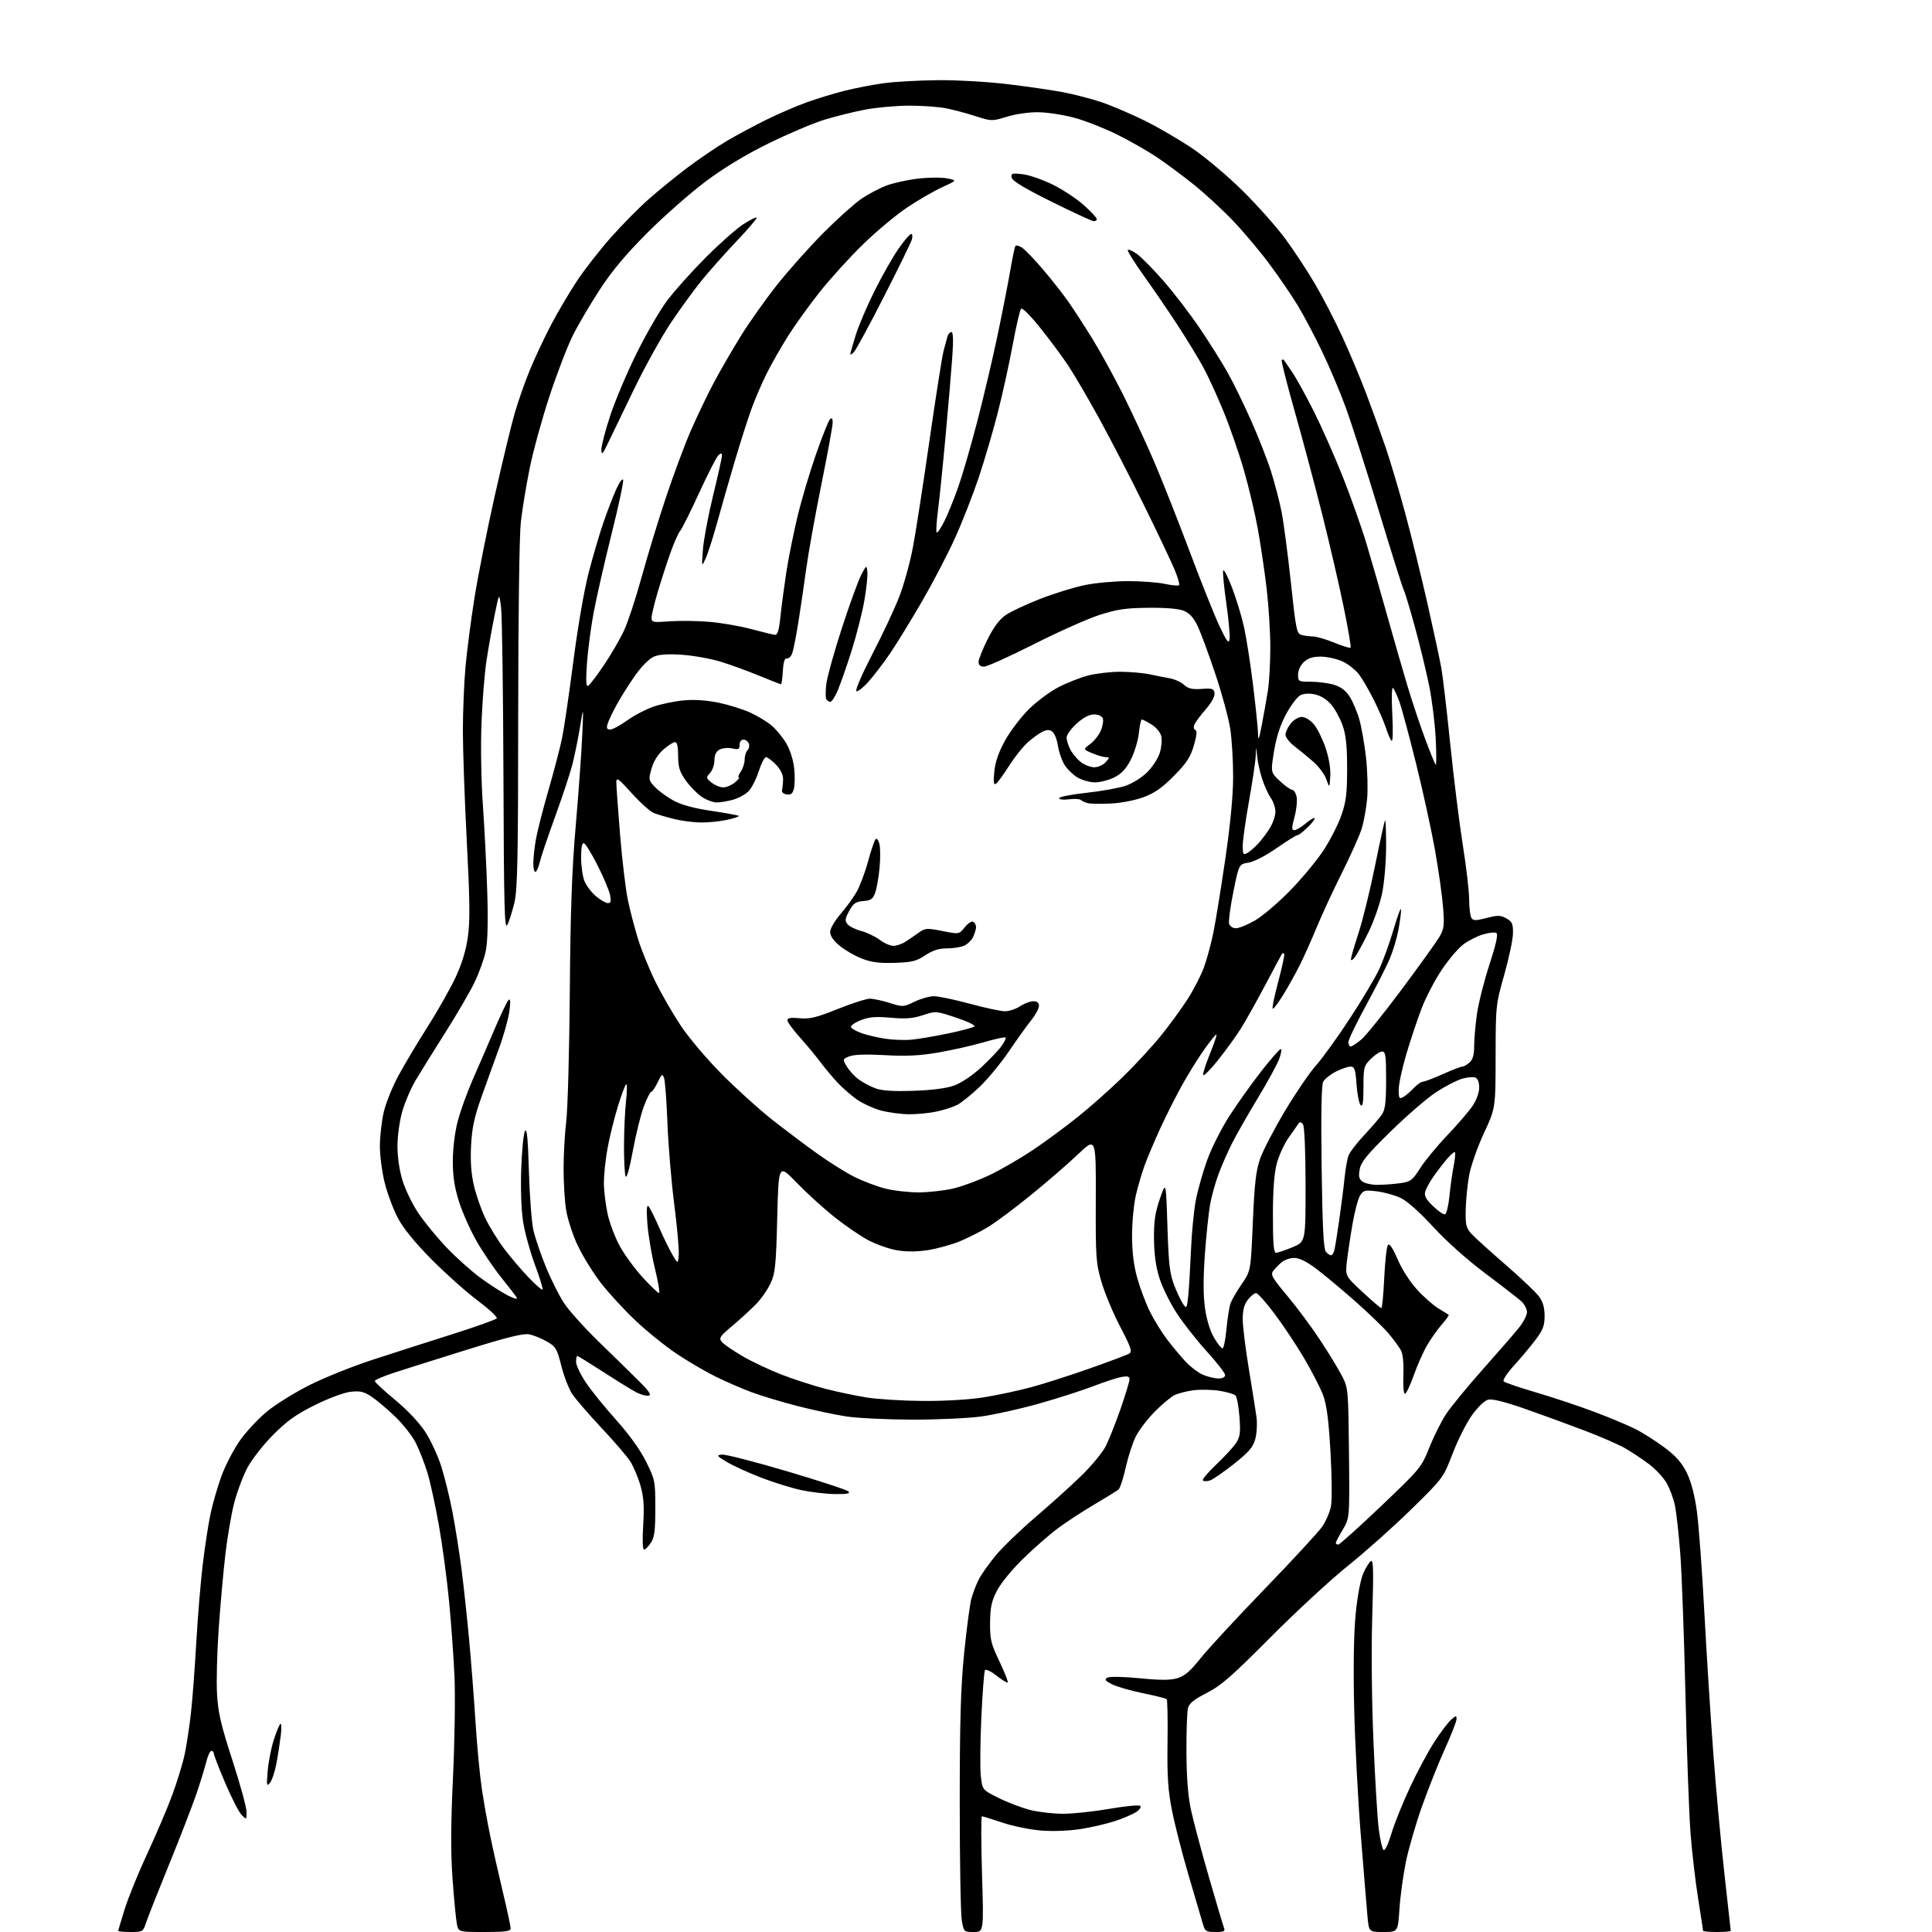 <?xml version="1.0" encoding="UTF-8" standalone="no"?>
<!-- Filename: d51c6d062e11d07fb294aa0cb7dae91b277701eabeaadc85ae54ee5912fa77c2.svg -->
<!-- Created with https://svgstud.io -->
<svg
  version="1.1"
  xmlns="http://www.w3.org/2000/svg"
  xmlns:xlink="http://www.w3.org/1999/xlink"
  xmlns:svg="http://www.w3.org/2000/svg"
  xmlns:rdf="http://www.w3.org/1999/02/22-rdf-syntax-ns#"
  xmlns:cc="http://creativecommons.org/ns#"
  xmlns:dc="http://purl.org/dc/elements/1.1/"
  viewBox="0 0 768 768"
  width="768"
  height="768"
  role="img"
  aria-labelledby="titleID descID"
>
  <title id="titleID">finger next to lips silence sign</title>
  <desc id="descID">AI-generated SVG illustration: finger next to lips silence sign, created on https://svgstud.io</desc>

  <rect width="100%" height="100%" fill="white" />


  <path stroke="none" fill="black" fill-rule="evenodd" d="M51.92,768.00C49.22,768.00 47.00,767.80 47.00,767.55C47.00,767.31 48.17,763.37 49.60,758.80C51.03,754.24 55.03,744.42 58.48,737.00C61.93,729.58 66.39,719.12 68.39,713.77C70.38,708.41 72.65,700.99 73.43,697.27C74.20,693.54 75.32,686.23 75.90,681.00C76.49,675.77 77.44,663.17 78.02,653.00C78.60,642.83 79.75,628.88 80.58,622.02C81.40,615.15 82.77,606.18 83.62,602.08C84.47,597.98 86.45,591.08 88.03,586.76C89.61,582.44 92.97,576.00 95.49,572.46C98.02,568.92 102.88,563.74 106.29,560.96C109.71,558.18 117.22,553.52 123.00,550.62C128.78,547.71 139.80,543.27 147.50,540.74C155.20,538.22 169.46,533.64 179.20,530.56C188.93,527.49 197.16,524.56 197.47,524.05C197.79,523.54 194.32,520.32 189.77,516.91C185.22,513.49 177.00,506.14 171.50,500.59C165.02,494.05 160.35,488.32 158.23,484.31C156.42,480.91 154.06,474.65 152.98,470.40C151.89,466.16 151.01,459.49 151.01,455.59C151.02,451.69 151.72,445.57 152.56,442.00C153.40,438.43 156.04,431.90 158.43,427.50C160.81,423.10 166.03,414.36 170.03,408.07C174.03,401.78 178.99,393.01 181.07,388.57C183.58,383.20 185.22,377.82 185.98,372.50C186.88,366.22 186.79,358.06 185.56,334.52C184.70,318.04 184.00,298.24 184.00,290.52C184.01,282.81 184.47,271.32 185.05,265.00C185.62,258.68 187.23,246.30 188.64,237.50C190.04,228.70 193.66,210.52 196.67,197.09C199.69,183.67 203.26,168.86 204.62,164.19C205.97,159.52 208.67,151.82 210.62,147.10C212.56,142.37 216.36,134.28 219.06,129.13C221.76,123.98 226.43,116.08 229.42,111.57C232.42,107.06 238.44,99.36 242.79,94.44C247.15,89.52 253.87,82.70 257.73,79.29C261.59,75.87 268.59,70.17 273.29,66.63C277.99,63.08 285.14,58.25 289.17,55.88C293.20,53.52 300.32,49.71 305.00,47.42C309.68,45.13 316.76,42.08 320.75,40.65C324.74,39.21 331.49,37.16 335.75,36.08C340.01,35.01 347.10,33.64 351.50,33.05C355.90,32.47 365.57,31.93 373.00,31.87C380.43,31.81 392.80,32.52 400.50,33.45C408.20,34.38 418.10,35.81 422.50,36.64C426.90,37.46 433.88,39.28 438.00,40.68C442.12,42.08 449.91,45.42 455.30,48.09C460.69,50.77 469.24,55.77 474.30,59.21C479.36,62.65 488.28,70.20 494.12,75.98C499.96,81.77 507.53,90.31 510.96,94.96C514.38,99.61 519.68,107.66 522.73,112.85C525.79,118.05 530.71,127.57 533.67,134.01C536.62,140.45 540.89,150.63 543.15,156.61C545.41,162.60 548.81,172.00 550.70,177.50C552.58,183.00 556.14,194.93 558.59,204.00C561.04,213.07 565.03,229.28 567.46,240.00C569.88,250.72 572.35,262.20 572.94,265.50C573.54,268.80 575.15,282.52 576.52,296.00C577.90,309.48 580.14,327.48 581.50,336.00C582.87,344.52 583.99,354.20 584.01,357.50C584.02,360.80 584.42,364.12 584.90,364.87C585.63,366.03 586.59,366.03 590.97,364.91C595.45,363.76 596.53,363.79 598.83,365.09C601.12,366.38 601.49,367.23 601.43,371.05C601.39,373.50 599.83,380.90 597.96,387.50C594.60,399.35 594.56,399.75 594.53,420.00C594.50,440.50 594.50,440.50 589.86,450.50C587.31,456.00 584.67,463.53 584.00,467.23C583.33,470.94 582.72,477.08 582.64,480.89C582.52,487.00 582.80,488.15 585.00,490.54C586.38,492.03 592.45,497.53 598.49,502.75C604.53,507.98 610.50,513.64 611.74,515.33C613.34,517.49 614.00,519.78 614.00,523.12C614.00,527.02 613.36,528.70 610.34,532.67C608.33,535.33 604.48,539.93 601.78,542.89C599.09,545.86 597.26,548.66 597.73,549.13C598.19,549.59 603.95,551.55 610.53,553.49C617.12,555.42 627.45,558.86 633.50,561.13C639.55,563.40 646.98,566.50 650.01,568.02C653.04,569.54 658.30,572.88 661.71,575.44C666.27,578.87 668.59,581.51 670.54,585.49C672.25,588.98 673.66,594.36 674.53,600.70C675.27,606.09 676.60,624.00 677.48,640.50C678.36,657.00 679.98,682.42 681.07,697.00C682.16,711.58 684.17,733.30 685.53,745.28C686.89,757.27 688.00,767.28 688.00,767.53C688.00,767.79 685.52,768.00 682.50,768.00C679.48,768.00 677.00,767.78 677.00,767.52C677.00,767.26 676.12,761.52 675.04,754.77C673.97,748.02 672.61,736.42 672.03,729.00C671.45,721.58 670.53,696.60 669.99,673.50C669.45,650.40 668.53,625.20 667.93,617.50C667.34,609.80 666.39,601.25 665.83,598.50C665.26,595.75 663.76,591.70 662.49,589.50C661.22,587.30 658.00,583.88 655.34,581.89C652.68,579.90 648.48,577.12 646.00,575.70C643.52,574.27 636.33,571.13 630.00,568.72C623.67,566.30 613.00,562.40 606.27,560.05C598.21,557.23 593.21,555.98 591.57,556.39C590.13,556.76 587.46,559.30 585.14,562.55C582.96,565.59 579.50,572.45 577.45,577.79C573.73,587.48 573.70,587.52 561.11,599.87C554.18,606.68 542.88,616.76 536.00,622.28C529.12,627.79 515.17,640.68 505.00,650.91C489.67,666.33 485.34,670.11 479.72,672.96C474.76,675.48 472.75,677.08 472.25,678.95C471.87,680.35 471.59,688.25 471.63,696.50C471.68,706.72 472.26,714.05 473.44,719.50C474.39,723.90 477.58,735.83 480.51,746.00C483.45,756.17 486.16,765.29 486.53,766.25C487.11,767.74 486.61,768.00 483.15,768.00C479.43,768.00 479.02,767.73 478.15,764.75C477.64,762.96 475.10,754.34 472.52,745.59C469.94,736.84 466.94,725.14 465.86,719.59C464.29,711.58 463.93,706.05 464.11,692.76C464.24,683.55 464.09,675.76 463.78,675.45C463.48,675.14 459.20,674.07 454.28,673.06C449.36,672.05 443.83,670.45 442.00,669.50C439.29,668.10 438.95,667.61 440.21,666.90C441.11,666.40 446.51,666.50 453.02,667.13C461.36,667.95 465.25,667.94 468.06,667.10C470.91,666.25 473.19,664.29 477.18,659.26C480.11,655.58 491.59,643.16 502.70,631.66C513.81,620.16 524.11,609.01 525.58,606.88C527.06,604.75 528.63,601.09 529.08,598.75C529.53,596.41 529.44,586.69 528.89,577.14C528.15,564.35 527.38,558.41 525.95,554.60C524.89,551.75 521.50,545.16 518.44,539.96C515.37,534.76 510.08,526.80 506.68,522.27C503.28,517.74 499.97,514.03 499.32,514.02C498.67,514.01 497.21,515.19 496.07,516.63C494.59,518.52 494.00,520.72 494.00,524.38C494.00,527.20 495.09,536.02 496.41,544.00C497.73,551.98 499.10,560.61 499.46,563.20C499.81,565.78 499.61,569.73 499.01,571.97C498.11,575.29 496.54,577.14 490.49,581.95C486.40,585.19 482.12,588.15 480.96,588.51C479.80,588.88 478.55,588.88 478.17,588.50C477.80,588.12 480.20,585.27 483.50,582.15C486.80,579.03 490.35,575.17 491.38,573.57C492.96,571.14 493.17,569.45 492.70,563.20C492.39,559.09 491.68,555.28 491.13,554.73C490.57,554.17 487.73,553.34 484.81,552.87C481.89,552.40 477.25,552.30 474.50,552.65C471.75,552.99 468.29,553.88 466.81,554.63C465.33,555.38 461.80,558.35 458.95,561.24C456.11,564.13 452.76,568.52 451.51,570.99C450.26,573.47 448.46,579.02 447.50,583.32C446.55,587.62 445.26,591.57 444.63,592.10C444.01,592.63 439.67,595.31 435.00,598.06C430.32,600.81 423.80,605.07 420.50,607.54C417.20,610.00 411.00,615.42 406.73,619.59C402.34,623.86 397.80,629.41 396.30,632.33C394.15,636.51 393.63,638.94 393.57,645.00C393.51,651.69 393.91,653.35 397.27,660.40C399.34,664.74 400.83,668.51 400.57,668.77C400.31,669.03 398.30,667.83 396.12,666.10C393.85,664.30 391.88,663.38 391.53,663.95C391.20,664.49 390.55,672.94 390.10,682.72C389.65,692.50 389.55,702.98 389.89,706.00C390.50,711.50 390.50,711.50 397.00,714.73C400.57,716.51 406.18,718.64 409.46,719.48C412.74,720.32 418.65,721.00 422.59,721.00C426.53,721.00 434.86,720.11 441.10,719.03C447.34,717.94 452.82,717.42 453.28,717.88C453.73,718.33 453.00,719.42 451.66,720.31C450.31,721.19 446.58,722.79 443.36,723.86C440.14,724.93 433.99,726.37 429.70,727.05C425.13,727.78 418.63,728.04 413.98,727.68C409.62,727.34 402.65,725.93 398.50,724.53C394.35,723.14 390.67,722.00 390.32,722.00C389.97,722.00 389.99,732.35 390.37,745.00C391.06,768.00 391.06,768.00 387.09,768.00C383.14,768.00 383.12,767.98 382.31,763.25C381.87,760.64 381.51,739.60 381.51,716.50C381.52,683.86 381.91,670.61 383.27,657.06C384.24,647.47 385.52,637.79 386.12,635.56C386.72,633.33 388.05,629.85 389.09,627.83C390.12,625.80 393.18,621.49 395.88,618.24C398.58,614.99 405.68,608.16 411.65,603.06C417.62,597.96 425.80,590.57 429.84,586.64C433.88,582.71 438.23,577.45 439.51,574.95C440.79,572.44 443.45,565.76 445.42,560.10C447.39,554.44 449.00,549.12 449.00,548.29C449.00,547.12 448.25,546.92 445.71,547.39C443.91,547.73 438.84,549.39 434.46,551.08C430.08,552.77 420.43,555.86 413.00,557.96C405.57,560.06 395.23,562.36 390.00,563.08C384.77,563.79 372.40,564.35 362.50,564.33C352.60,564.30 340.90,563.73 336.50,563.07C332.10,562.41 323.32,560.54 317.00,558.92C310.68,557.29 302.35,554.78 298.50,553.33C294.65,551.88 288.35,549.14 284.50,547.24C280.65,545.34 273.79,541.33 269.25,538.33C264.71,535.33 257.21,529.29 252.58,524.90C247.95,520.52 241.68,513.69 238.64,509.72C235.61,505.75 231.54,499.12 229.60,495.00C227.66,490.88 225.61,484.57 225.04,481.00C224.48,477.43 224.02,470.00 224.03,464.50C224.03,459.00 224.52,450.45 225.11,445.50C225.69,440.55 226.33,417.38 226.51,394.00C226.76,361.99 227.35,345.70 228.88,328.00C230.00,315.07 231.15,299.10 231.44,292.50C231.96,280.50 231.96,280.50 230.54,289.13C229.76,293.88 228.38,300.58 227.49,304.04C226.60,307.49 223.48,316.88 220.57,324.91C217.65,332.93 214.95,340.96 214.56,342.74C214.17,344.52 213.43,346.23 212.92,346.55C212.42,346.86 212.00,345.37 212.00,343.24C212.00,341.11 212.48,336.70 213.07,333.43C213.66,330.17 215.90,321.43 218.05,314.00C220.20,306.57 222.61,297.34 223.42,293.49C224.22,289.63 226.23,275.91 227.90,262.99C229.65,249.40 232.23,234.48 234.02,227.58C235.72,221.03 238.40,211.95 239.97,207.42C241.54,202.89 243.82,197.00 245.03,194.34C246.24,191.68 247.44,190.06 247.70,190.75C247.96,191.44 245.87,201.22 243.05,212.49C240.24,223.75 237.04,237.82 235.94,243.74C234.84,249.66 233.66,258.73 233.31,263.91C232.83,271.00 232.97,273.14 233.85,272.59C234.50,272.19 237.32,268.47 240.12,264.32C242.92,260.18 246.49,254.02 248.06,250.64C249.63,247.26 252.76,237.75 255.03,229.50C257.29,221.25 261.61,207.07 264.63,198.00C267.65,188.93 272.15,176.84 274.63,171.14C277.11,165.45 281.21,156.90 283.74,152.14C286.27,147.39 291.08,139.07 294.42,133.67C297.76,128.26 304.28,119.06 308.89,113.24C313.51,107.41 321.83,98.08 327.39,92.50C332.95,86.92 339.71,80.86 342.41,79.02C345.10,77.19 349.55,74.84 352.28,73.80C355.02,72.76 360.68,71.51 364.88,71.01C369.07,70.52 374.30,70.47 376.50,70.91C380.50,71.70 380.50,71.70 374.50,74.44C371.20,75.94 364.90,79.59 360.50,82.55C356.10,85.50 348.22,92.10 342.98,97.21C337.74,102.32 330.06,110.78 325.91,116.00C321.76,121.22 316.09,129.10 313.31,133.50C310.54,137.90 306.69,144.65 304.76,148.50C302.83,152.35 300.07,158.78 298.63,162.79C297.19,166.79 294.25,176.02 292.10,183.29C289.94,190.55 286.81,201.45 285.15,207.50C283.48,213.55 281.40,220.07 280.51,222.00C278.90,225.50 278.90,225.50 279.42,218.50C279.70,214.65 281.52,204.97 283.46,197.00C285.40,189.03 286.99,181.88 286.99,181.13C287.00,180.09 286.67,180.03 285.65,180.87C284.91,181.49 281.47,188.18 278.01,195.74C274.54,203.31 271.10,210.21 270.35,211.08C269.61,211.95 267.82,216.00 266.39,220.08C264.95,224.16 262.71,231.10 261.41,235.50C260.11,239.90 259.03,244.40 259.02,245.51C259.00,247.39 259.47,247.48 266.14,246.99C270.07,246.70 277.16,246.78 281.89,247.18C286.63,247.57 294.10,248.86 298.50,250.04C302.90,251.21 307.17,252.25 307.98,252.34C309.12,252.46 309.65,250.73 310.25,245.00C310.68,240.88 311.73,233.00 312.57,227.50C313.42,222.00 315.40,212.10 316.98,205.50C318.56,198.90 321.87,187.71 324.35,180.63C326.82,173.55 329.33,167.27 329.92,166.68C330.69,165.91 331.00,166.28 331.00,167.99C331.00,169.30 328.99,180.31 326.54,192.44C324.08,204.57 321.37,219.68 320.50,226.00C319.64,232.32 318.22,242.00 317.34,247.50C316.46,253.00 315.36,258.52 314.90,259.76C314.43,261.00 313.47,261.90 312.77,261.76C311.90,261.58 311.40,263.15 311.20,266.75C311.03,269.64 310.70,272.00 310.46,272.00C310.22,272.00 306.31,270.47 301.76,268.60C297.22,266.73 290.35,264.23 286.50,263.04C282.65,261.86 275.81,260.62 271.31,260.30C265.68,259.90 262.14,260.11 260.00,261.00C258.15,261.77 255.15,264.75 252.57,268.39C250.19,271.75 246.88,276.98 245.22,280.00C243.56,283.02 241.90,286.51 241.53,287.75C241.02,289.46 241.27,290.00 242.56,290.00C243.50,290.00 246.52,288.38 249.28,286.40C252.04,284.41 256.79,281.93 259.83,280.88C262.88,279.84 268.33,278.72 271.94,278.40C276.20,278.02 281.07,278.36 285.83,279.37C289.86,280.22 295.48,281.99 298.33,283.30C301.17,284.61 304.97,286.92 306.77,288.45C308.57,289.97 311.19,293.17 312.59,295.56C314.07,298.09 315.37,302.19 315.70,305.36C316.01,308.37 315.96,312.02 315.60,313.48C315.09,315.51 314.41,316.05 312.71,315.79C311.35,315.58 310.64,314.89 310.88,313.98C311.08,313.16 311.27,311.25 311.29,309.73C311.32,308.00 310.25,305.83 308.48,303.98C306.91,302.34 305.12,301.00 304.50,301.00C303.87,301.00 302.57,303.54 301.59,306.64C300.61,309.74 298.78,313.31 297.53,314.56C296.28,315.81 293.51,317.32 291.38,317.91C289.24,318.50 286.33,318.99 284.90,318.99C283.47,319.00 280.78,317.98 278.94,316.74C277.09,315.49 274.22,312.55 272.57,310.20C270.12,306.72 269.57,304.92 269.57,300.46C269.57,296.76 269.17,295.00 268.32,295.00C267.63,295.00 265.54,296.34 263.67,297.99C261.50,299.89 259.80,302.63 258.99,305.53C257.76,309.93 257.81,310.19 260.43,312.93C261.92,314.49 265.25,316.90 267.82,318.29C270.94,319.98 275.96,321.33 282.85,322.35C288.55,323.19 293.41,324.08 293.67,324.34C293.93,324.59 291.83,325.30 289.02,325.90C286.20,326.51 281.56,326.98 278.70,326.96C275.84,326.94 271.02,326.32 268.00,325.58C264.98,324.83 261.33,323.76 259.91,323.19C258.48,322.63 254.54,319.10 251.16,315.35C245.73,309.34 245.00,308.83 245.00,311.04C245.00,312.42 245.66,321.71 246.48,331.69C247.29,341.68 248.68,353.35 249.56,357.64C250.45,361.93 252.31,369.05 253.69,373.47C255.08,377.89 258.19,385.50 260.61,390.40C263.03,395.29 267.56,403.12 270.67,407.80C273.78,412.48 281.09,421.11 286.92,426.99C292.74,432.86 301.77,441.02 307.00,445.13C312.23,449.23 320.32,455.33 325.00,458.67C329.68,462.01 336.24,466.12 339.58,467.80C342.92,469.48 348.39,471.56 351.72,472.43C355.06,473.29 361.10,473.99 365.14,473.99C369.19,473.98 375.43,473.28 379.00,472.44C382.57,471.60 389.18,469.14 393.67,466.97C398.16,464.80 405.81,460.35 410.67,457.09C415.53,453.83 423.55,447.92 428.50,443.95C433.45,439.98 441.47,432.86 446.33,428.12C451.18,423.38 457.89,416.12 461.24,412.00C464.60,407.88 469.38,401.35 471.88,397.50C474.38,393.65 477.40,387.80 478.60,384.50C479.80,381.20 481.50,374.90 482.38,370.50C483.27,366.10 485.38,353.05 487.07,341.50C489.06,327.94 490.16,316.43 490.19,309.00C490.21,302.68 489.70,294.02 489.05,289.77C488.40,285.51 485.71,275.61 483.07,267.77C480.44,259.92 477.29,251.40 476.07,248.84C474.54,245.62 472.89,243.78 470.68,242.84C468.60,241.96 463.70,241.54 456.50,241.61C447.42,241.70 444.01,242.20 437.00,244.47C432.32,245.98 420.59,251.22 410.92,256.11C401.24,261.00 392.36,265.00 391.17,265.00C389.72,265.00 389.00,264.38 389.00,263.13C389.00,262.11 390.61,258.05 392.58,254.12C395.02,249.24 397.32,246.17 399.83,244.47C401.85,243.09 408.00,240.21 413.50,238.06C419.00,235.92 426.97,233.45 431.21,232.58C435.45,231.71 443.19,231.00 448.41,231.00C453.63,231.00 460.20,231.49 463.02,232.10C465.83,232.70 468.39,232.94 468.71,232.63C469.02,232.32 468.20,229.49 466.89,226.36C465.57,223.22 460.17,211.84 454.88,201.08C449.59,190.31 441.55,174.75 437.02,166.50C432.49,158.25 426.82,148.57 424.42,145.00C422.03,141.43 417.07,134.76 413.40,130.18C409.74,125.60 406.37,122.23 405.90,122.70C405.44,123.16 403.93,129.68 402.54,137.19C401.15,144.71 398.48,156.85 396.60,164.17C394.72,171.50 391.31,183.09 389.03,189.92C386.74,196.75 382.49,207.59 379.57,214.02C376.66,220.44 370.77,231.73 366.49,239.10C362.21,246.47 356.58,255.65 353.98,259.50C351.38,263.35 347.44,268.52 345.22,271.00C343.01,273.48 340.83,275.14 340.39,274.71C339.94,274.27 342.86,267.58 346.87,259.83C350.89,252.09 355.67,241.88 357.50,237.13C359.33,232.38 361.77,223.55 362.91,217.50C364.05,211.45 367.01,192.38 369.48,175.13C371.96,157.87 374.47,141.90 375.05,139.63C375.64,137.36 376.35,134.71 376.63,133.75C376.91,132.79 377.61,132.00 378.19,132.00C378.90,132.00 379.02,135.17 378.56,141.75C378.19,147.11 377.00,161.18 375.91,173.00C374.83,184.82 373.46,198.24 372.87,202.81C372.28,207.39 372.04,211.37 372.33,211.66C372.62,211.96 373.97,210.02 375.32,207.35C376.67,204.68 379.18,198.52 380.90,193.65C382.61,188.78 386.07,176.85 388.58,167.15C391.09,157.44 394.65,142.30 396.50,133.50C398.35,124.70 400.60,113.25 401.50,108.05C402.40,102.85 403.35,98.24 403.62,97.81C403.89,97.38 405.09,97.67 406.30,98.47C407.51,99.27 411.29,103.20 414.69,107.21C418.10,111.22 422.62,116.97 424.73,120.00C426.85,123.03 431.12,129.61 434.22,134.63C437.33,139.66 442.82,149.66 446.43,156.86C450.04,164.07 455.64,176.16 458.88,183.73C462.11,191.30 468.48,207.40 473.01,219.50C477.55,231.60 482.87,244.88 484.82,249.00C487.68,255.04 488.45,256.04 488.77,254.12C488.99,252.81 488.42,246.42 487.49,239.91C486.56,233.41 486.00,227.51 486.23,226.80C486.47,226.09 488.04,229.11 489.72,233.50C491.40,237.90 493.54,244.88 494.46,249.00C495.39,253.12 497.01,263.48 498.07,272.00C499.12,280.52 500.03,289.30 500.08,291.50C500.16,294.77 500.44,294.13 501.62,288.00C502.41,283.88 503.49,277.80 504.01,274.50C504.53,271.20 504.96,263.55 504.97,257.50C504.98,251.45 504.32,240.88 503.51,234.00C502.70,227.12 501.13,216.48 500.02,210.35C498.92,204.22 496.44,193.75 494.52,187.09C492.61,180.42 488.98,169.92 486.45,163.74C483.93,157.56 480.28,149.57 478.33,146.00C476.38,142.43 471.86,135.00 468.28,129.50C464.70,124.00 458.62,115.09 454.76,109.71C450.91,104.32 448.01,99.66 448.32,99.35C448.63,99.04 450.29,99.78 452.00,101.00C453.72,102.22 458.44,107.02 462.49,111.65C466.55,116.29 472.98,124.68 476.79,130.29C480.60,135.91 485.61,143.85 487.92,147.95C490.24,152.05 494.52,160.83 497.45,167.45C500.38,174.08 503.91,183.11 505.30,187.53C506.69,191.95 508.52,198.92 509.36,203.03C510.20,207.14 511.88,219.80 513.10,231.17C515.15,250.38 515.45,251.89 517.40,252.41C518.56,252.72 520.62,252.99 522.00,253.01C523.38,253.03 527.18,254.15 530.45,255.49C533.72,256.84 536.61,257.72 536.87,257.46C537.14,257.20 535.90,249.90 534.12,241.24C532.35,232.58 528.46,215.82 525.48,204.00C522.50,192.18 517.58,173.76 514.54,163.07C511.51,152.39 509.24,143.42 509.51,143.16C509.78,142.89 510.15,142.85 510.34,143.08C510.52,143.31 512.04,145.53 513.71,148.00C515.38,150.47 519.27,157.55 522.37,163.72C525.46,169.89 530.63,181.59 533.85,189.72C537.08,197.85 541.34,209.90 543.31,216.50C545.29,223.10 548.98,235.93 551.52,245.00C554.05,254.07 557.69,266.68 559.59,273.00C561.50,279.32 564.66,288.77 566.62,294.00C568.57,299.23 570.42,303.73 570.72,304.00C571.02,304.27 571.02,299.55 570.71,293.50C570.40,287.45 569.23,278.00 568.10,272.50C566.98,267.00 564.46,256.65 562.52,249.50C560.58,242.35 558.54,235.60 558.00,234.50C557.46,233.40 552.96,219.11 548.01,202.75C543.06,186.39 537.14,167.94 534.87,161.75C532.60,155.56 528.35,145.55 525.44,139.50C522.53,133.45 518.24,125.35 515.91,121.50C513.58,117.65 508.59,110.32 504.81,105.21C501.03,100.10 494.47,92.28 490.22,87.83C485.98,83.39 478.90,76.86 474.50,73.34C470.10,69.82 463.53,64.94 459.90,62.51C456.27,60.07 449.21,56.04 444.21,53.55C439.21,51.06 431.60,48.06 427.31,46.88C423.01,45.70 416.57,44.68 413.00,44.62C409.17,44.55 403.98,45.27 400.37,46.37C394.31,48.22 394.17,48.22 387.87,46.19C384.37,45.06 379.12,43.66 376.20,43.07C373.29,42.48 366.70,42.00 361.56,42.00C356.42,42.00 348.49,42.71 343.93,43.57C339.38,44.44 332.01,46.27 327.57,47.64C323.13,49.01 313.20,53.23 305.50,57.02C296.28,61.55 287.74,66.72 280.50,72.14C274.45,76.67 264.07,85.81 257.43,92.44C248.93,100.93 243.33,107.61 238.50,115.00C234.73,120.78 229.89,128.99 227.75,133.26C225.62,137.52 221.44,148.38 218.47,157.38C215.49,166.38 211.94,179.31 210.56,186.12C209.19,192.93 207.60,202.55 207.04,207.50C206.44,212.76 206.01,244.79 205.99,284.50C205.97,341.19 205.72,353.55 204.48,358.82C203.66,362.30 202.39,366.28 201.66,367.67C200.55,369.81 200.30,360.54 200.13,308.85C200.01,275.11 199.59,244.80 199.18,241.50C198.45,235.50 198.45,235.50 196.62,244.50C195.61,249.45 194.16,257.55 193.40,262.50C192.64,267.45 191.74,278.70 191.40,287.50C191.04,296.69 191.28,310.52 191.95,320.00C192.60,329.07 193.38,344.60 193.69,354.50C194.06,366.48 193.86,374.38 193.08,378.12C192.44,381.21 190.41,386.84 188.57,390.62C186.74,394.40 181.53,403.35 176.99,410.50C172.46,417.65 167.19,426.12 165.28,429.33C163.38,432.53 160.96,438.15 159.91,441.82C158.83,445.59 158.00,451.61 158.00,455.64C158.00,459.98 158.79,465.35 160.01,469.29C161.11,472.87 163.92,478.66 166.25,482.15C168.58,485.64 173.59,491.76 177.37,495.75C181.16,499.74 187.23,505.19 190.88,507.88C194.52,510.56 199.46,513.74 201.85,514.95C204.46,516.27 205.89,516.62 205.42,515.82C204.98,515.10 202.21,511.49 199.25,507.81C196.30,504.14 191.87,497.61 189.41,493.31C186.96,489.02 183.84,481.99 182.47,477.70C180.67,472.00 180.00,467.66 180.00,461.61C180.00,456.74 180.78,450.26 181.90,445.91C182.94,441.83 185.68,434.23 187.98,429.00C190.28,423.77 194.18,414.77 196.64,409.00C199.10,403.23 201.59,398.05 202.16,397.50C202.88,396.81 202.98,398.20 202.49,402.00C202.09,405.02 200.19,411.77 198.27,417.00C196.35,422.23 193.19,431.00 191.24,436.50C188.51,444.22 187.60,448.55 187.25,455.50C186.94,461.72 187.30,466.63 188.42,471.40C189.31,475.19 191.37,481.04 192.99,484.40C194.62,487.75 197.98,493.19 200.47,496.48C202.96,499.76 207.29,504.85 210.10,507.79C212.91,510.73 215.42,512.92 215.68,512.65C215.94,512.39 214.59,507.98 212.67,502.84C210.76,497.70 208.64,490.03 207.96,485.78C207.23,481.16 206.92,472.75 207.19,464.77C207.44,457.45 208.11,450.63 208.68,449.60C209.45,448.23 209.86,452.46 210.25,465.62C210.55,475.45 211.34,485.97 212.03,489.00C212.71,492.02 214.95,498.60 217.00,503.62C219.05,508.64 222.34,515.18 224.31,518.15C226.28,521.12 232.52,528.03 238.18,533.52C243.84,539.01 250.95,545.97 253.98,548.99C258.12,553.10 259.08,554.55 257.82,554.80C256.89,554.97 254.72,554.39 252.99,553.50C251.26,552.60 245.37,548.97 239.90,545.43C234.43,541.90 229.74,539.00 229.48,539.00C229.21,539.00 229.00,540.07 229.00,541.39C229.00,542.70 230.77,546.41 232.94,549.64C235.10,552.86 240.52,559.55 244.97,564.50C250.07,570.18 254.44,576.25 256.78,580.95C260.40,588.20 260.50,588.69 260.50,599.49C260.50,608.43 260.16,611.11 258.73,613.29C257.75,614.78 256.53,616.00 256.02,616.00C255.46,616.00 255.32,612.05 255.68,606.23C256.14,598.62 255.90,595.13 254.57,590.48C253.63,587.19 251.78,582.85 250.47,580.83C249.15,578.81 243.99,572.81 239.00,567.50C234.01,562.19 228.82,556.17 227.47,554.14C226.12,552.10 224.17,547.07 223.14,542.97C221.42,536.12 220.94,535.31 217.38,533.27C215.25,532.04 212.08,530.76 210.34,530.42C208.02,529.97 201.53,531.58 185.84,536.47C174.10,540.13 161.01,544.26 156.75,545.64C152.49,547.03 149.00,548.54 149.00,548.99C149.00,549.45 152.64,552.83 157.09,556.51C162.02,560.59 166.70,565.57 169.10,569.27C171.26,572.61 174.11,578.79 175.44,583.01C176.78,587.23 178.77,595.36 179.87,601.09C180.97,606.82 182.57,616.90 183.43,623.50C184.28,630.10 185.65,642.70 186.46,651.50C187.28,660.30 188.43,675.15 189.02,684.50C189.61,693.85 190.74,705.77 191.52,711.00C192.30,716.23 193.82,724.77 194.91,730.00C195.99,735.23 198.26,745.27 199.94,752.31C201.62,759.36 203.00,765.77 203.00,766.56C203.00,767.72 200.98,768.00 192.62,768.00C182.25,768.00 182.25,768.00 181.61,764.79C181.26,763.03 180.49,755.04 179.91,747.04C179.13,736.38 179.18,725.56 180.07,706.50C180.74,692.20 181.01,674.20 180.67,666.50C180.33,658.80 179.36,645.30 178.51,636.50C177.67,627.70 175.85,614.10 174.46,606.28C173.08,598.45 171.01,589.00 169.86,585.28C168.71,581.55 166.65,576.27 165.27,573.55C163.89,570.83 160.23,566.15 157.13,563.17C154.03,560.18 149.81,556.61 147.75,555.24C144.67,553.18 143.19,552.83 139.37,553.26C136.73,553.56 130.63,555.82 125.19,558.53C117.72,562.23 114.09,564.82 108.56,570.38C104.67,574.30 100.06,580.20 98.31,583.51C96.57,586.82 94.21,593.12 93.08,597.51C91.95,601.90 90.37,611.12 89.57,618.00C88.78,624.88 87.59,638.12 86.94,647.44C86.28,656.76 85.98,668.46 86.27,673.44C86.70,680.81 87.84,685.72 92.40,699.78C95.48,709.28 98.00,718.50 98.00,720.25C98.00,723.42 97.99,723.43 96.05,721.47C94.98,720.39 92.05,714.69 89.55,708.81C87.05,702.94 85.00,697.65 85.00,697.06C85.00,696.48 84.57,696.00 84.04,696.00C83.51,696.00 82.61,697.91 82.03,700.25C81.46,702.59 79.69,708.33 78.11,713.00C76.52,717.67 71.64,730.27 67.27,741.00C62.89,751.73 58.76,762.19 58.08,764.25C56.88,767.91 56.72,768.00 51.92,768.00zM549.93,768.00C544.16,768.00 544.16,768.00 543.59,761.75C543.28,758.31 542.08,743.80 540.94,729.50C539.79,715.20 538.60,692.25 538.29,678.50C537.93,662.53 538.15,649.19 538.90,641.56C539.59,634.51 540.83,627.90 541.92,625.44C542.94,623.14 544.32,620.92 544.99,620.51C545.94,619.92 546.05,624.67 545.50,642.13C545.09,655.36 545.27,675.73 545.96,692.00C546.59,707.12 547.54,722.85 548.06,726.95C548.58,731.05 549.42,734.82 549.93,735.33C550.51,735.91 551.72,733.43 553.10,728.88C554.32,724.82 557.69,716.46 560.58,710.31C563.47,704.15 567.82,696.05 570.26,692.31C572.70,688.56 575.66,684.64 576.85,683.60C578.74,681.92 579.00,681.89 579.00,683.34C579.00,684.25 576.91,689.60 574.36,695.24C571.81,700.88 567.73,711.12 565.29,718.00C562.85,724.88 559.97,734.77 558.89,740.00C557.81,745.23 556.65,753.66 556.31,758.75C555.70,768.00 555.70,768.00 549.93,768.00zM107.30,708.73C106.02,710.30 105.92,709.77 106.41,704.00C106.72,700.42 107.78,694.93 108.78,691.78C109.78,688.64 110.98,685.71 111.43,685.28C111.89,684.85 111.97,686.98 111.60,690.00C111.23,693.02 110.44,698.08 109.84,701.23C109.24,704.38 108.10,707.76 107.30,708.73zM531.97,614.00C532.50,614.00 540.14,607.14 548.95,598.75C564.60,583.84 565.03,583.32 568.15,575.50C569.90,571.10 572.88,565.13 574.77,562.24C576.66,559.34 583.23,551.33 589.36,544.43C595.49,537.53 601.96,530.08 603.75,527.87C605.54,525.65 607.00,522.83 607.00,521.60C607.00,520.36 605.99,518.42 604.75,517.29C603.51,516.16 597.09,511.18 590.48,506.23C583.24,500.81 574.97,493.43 569.70,487.69C564.24,481.74 559.36,477.41 556.72,476.18C554.40,475.09 550.16,473.92 547.29,473.57C542.60,473.00 541.94,473.17 540.65,475.22C539.86,476.47 538.51,481.55 537.66,486.50C536.80,491.45 535.80,498.13 535.42,501.35C534.75,507.19 534.75,507.19 541.62,513.59C545.41,517.11 548.77,519.99 549.10,519.99C549.43,520.00 549.96,514.55 550.26,507.89C550.57,501.23 551.25,495.35 551.77,494.83C552.37,494.23 553.77,496.35 555.58,500.59C557.23,504.48 560.48,509.55 563.28,512.61C565.94,515.53 569.78,518.91 571.81,520.13C573.84,521.35 575.67,522.48 575.88,522.64C576.09,522.80 574.89,524.51 573.20,526.43C571.51,528.35 568.88,532.06 567.34,534.68C565.81,537.29 563.39,542.74 561.96,546.78C560.54,550.82 558.96,554.10 558.46,554.06C557.96,554.01 557.69,550.65 557.86,546.58C558.05,542.00 557.69,538.29 556.92,536.84C556.23,535.55 554.06,532.57 552.09,530.20C550.11,527.84 544.06,521.99 538.63,517.20C533.20,512.42 526.22,506.60 523.13,504.28C519.44,501.51 516.47,500.05 514.50,500.05C512.85,500.05 510.58,500.82 509.46,501.77C508.33,502.72 506.83,504.27 506.12,505.21C504.99,506.69 505.72,507.98 511.79,515.21C515.62,519.77 521.55,527.77 524.98,533.00C528.40,538.23 532.28,544.62 533.59,547.20C535.91,551.76 535.99,552.73 536.24,577.70C536.50,603.50 536.50,603.50 533.75,608.09C532.24,610.61 531.00,612.97 531.00,613.34C531.00,613.70 531.44,614.00 531.97,614.00zM331.95,593.92C328.40,593.87 322.35,593.16 318.50,592.34C314.66,591.51 307.46,589.28 302.50,587.36C297.55,585.45 291.48,582.68 289.00,581.20C284.87,578.72 284.70,578.48 287.00,578.22C288.38,578.07 300.00,581.05 312.83,584.85C325.65,588.64 336.66,592.26 337.28,592.88C338.11,593.71 336.73,593.98 331.95,593.92zM367.00,556.90C375.66,556.95 385.33,556.38 391.00,555.47C396.23,554.63 404.55,552.86 409.50,551.55C414.45,550.23 425.02,546.86 433.00,544.05C440.98,541.24 448.15,538.54 448.95,538.04C450.14,537.29 449.50,535.41 445.26,527.32C442.44,521.92 439.09,513.90 437.82,509.50C435.66,502.05 435.51,499.80 435.59,476.78C435.68,452.05 435.68,452.05 428.52,458.85C424.59,462.59 416.15,469.89 409.77,475.07C403.40,480.26 395.68,486.01 392.62,487.85C389.56,489.70 384.45,492.26 381.27,493.55C378.09,494.83 372.55,496.35 368.96,496.93C364.73,497.60 360.44,497.64 356.71,497.03C353.55,496.52 348.33,494.69 345.10,492.97C341.87,491.25 335.69,487.00 331.36,483.53C327.04,480.05 320.35,473.94 316.50,469.95C309.50,462.70 309.50,462.70 308.96,484.10C308.49,502.92 308.18,506.05 306.35,510.06C305.21,512.57 302.53,516.40 300.39,518.58C298.25,520.75 294.03,524.60 291.02,527.13C286.12,531.24 285.68,531.91 286.93,533.42C287.70,534.35 291.40,536.90 295.14,539.08C298.88,541.27 305.90,544.58 310.72,546.44C315.55,548.31 323.32,550.83 328.00,552.04C332.68,553.25 340.10,554.82 344.50,555.52C348.90,556.23 359.02,556.84 367.00,556.90zM484.25,547.96C485.96,547.99 487.00,547.47 487.00,546.60C487.00,545.84 483.78,541.67 479.84,537.35C475.90,533.03 470.50,526.18 467.84,522.12C465.18,518.07 462.06,511.77 460.91,508.12C459.47,503.58 458.79,498.67 458.73,492.50C458.67,485.42 459.17,482.01 461.08,476.50C463.50,469.50 463.50,469.50 464.07,487.50C464.56,502.74 464.98,506.35 466.82,511.06C468.02,514.12 469.63,517.48 470.40,518.53C471.68,520.28 471.85,519.96 472.36,514.97C472.66,511.96 473.14,503.88 473.43,497.00C473.71,490.12 474.59,481.12 475.38,477.00C476.18,472.88 478.23,465.64 479.95,460.92C481.66,456.20 485.67,448.31 488.86,443.38C492.04,438.46 497.72,430.51 501.48,425.71C505.23,420.92 508.66,417.00 509.11,417.00C509.55,417.00 509.31,418.69 508.58,420.75C507.85,422.81 504.03,429.85 500.08,436.38C496.13,442.92 491.51,451.01 489.81,454.37C488.12,457.73 485.71,463.19 484.46,466.52C483.21,469.84 481.68,475.25 481.08,478.53C480.47,481.81 479.52,490.84 478.96,498.58C478.28,508.24 478.29,514.99 479.01,520.04C479.64,524.55 481.03,529.08 482.57,531.71C483.95,534.07 485.48,536.00 485.96,536.00C486.44,536.00 487.15,532.51 487.55,528.25C487.94,523.99 488.68,519.38 489.19,518.00C489.70,516.62 491.72,513.18 493.66,510.35C497.20,505.19 497.20,505.19 498.02,485.85C498.69,470.32 499.26,465.33 500.93,460.57C502.08,457.31 506.50,448.81 510.76,441.68C515.02,434.55 520.56,426.41 523.07,423.61C525.58,420.80 531.61,412.45 536.46,405.06C541.31,397.67 546.60,388.80 548.22,385.35C549.83,381.90 552.44,374.67 554.02,369.29C555.60,363.90 556.91,360.43 556.94,361.57C556.98,362.70 556.51,366.30 555.91,369.57C555.30,372.83 553.76,377.99 552.49,381.03C551.21,384.07 546.98,392.40 543.09,399.53C539.20,406.66 536.01,413.29 536.01,414.25C536.00,415.21 536.42,416.00 536.92,416.00C537.43,416.00 539.32,414.76 541.12,413.25C542.92,411.74 550.17,402.75 557.22,393.28C564.27,383.81 570.99,374.44 572.16,372.46C574.04,369.27 574.21,367.90 573.65,360.68C573.30,356.18 571.86,345.98 570.45,338.00C569.03,330.02 565.64,314.50 562.90,303.50C560.17,292.50 557.20,281.48 556.30,279.00C555.40,276.52 554.27,274.05 553.77,273.50C553.24,272.91 553.11,277.16 553.46,283.97C553.80,290.79 553.68,295.05 553.14,294.47C552.65,293.94 551.68,291.70 550.98,289.50C550.29,287.30 548.16,282.35 546.25,278.50C544.34,274.65 541.65,269.99 540.26,268.14C538.87,266.29 535.88,263.94 533.62,262.91C531.35,261.89 527.50,261.03 525.06,261.02C521.87,261.01 519.98,261.61 518.31,263.17C516.95,264.45 516.00,266.51 516.00,268.17C516.00,270.91 516.17,271.00 521.13,271.00C523.96,271.00 528.06,271.54 530.25,272.19C532.99,273.02 534.94,274.49 536.52,276.94C537.78,278.90 539.51,282.99 540.37,286.04C541.23,289.08 542.41,295.83 543.00,301.03C543.59,306.23 543.80,313.63 543.46,317.49C543.11,321.35 542.13,326.75 541.26,329.50C540.40,332.25 536.87,340.12 533.43,347.00C529.99,353.88 525.50,363.55 523.46,368.50C521.43,373.45 518.41,380.20 516.76,383.50C515.11,386.80 512.18,392.09 510.24,395.25C508.30,398.41 506.38,401.00 505.97,401.00C505.56,401.00 506.52,396.19 508.10,390.31C509.67,384.44 510.75,379.41 510.48,379.15C510.22,378.88 509.85,378.85 509.66,379.08C509.48,379.31 506.48,384.90 502.99,391.50C499.51,398.10 495.09,405.98 493.18,409.00C491.27,412.02 487.22,417.62 484.17,421.43C481.12,425.24 478.47,427.91 478.28,427.35C478.10,426.79 479.30,423.02 480.94,418.97C482.59,414.92 483.77,411.44 483.57,411.24C483.37,411.03 481.18,413.71 478.71,417.18C476.24,420.66 472.19,427.19 469.71,431.69C467.23,436.19 463.38,443.84 461.16,448.69C458.94,453.54 456.21,459.98 455.10,463.00C453.98,466.02 452.39,471.43 451.55,475.00C450.71,478.57 450.02,485.78 450.01,491.02C450.00,497.57 450.64,502.84 452.04,507.91C453.17,511.97 455.45,518.03 457.11,521.39C458.78,524.75 461.86,529.75 463.96,532.50C466.07,535.25 469.36,539.19 471.28,541.25C473.20,543.31 476.28,545.66 478.13,546.46C479.99,547.26 482.74,547.94 484.25,547.96zM261.97,514.00C262.38,514.00 261.65,509.61 260.34,504.25C259.03,498.89 257.68,490.90 257.35,486.50C256.94,481.08 257.07,478.82 257.76,479.50C258.32,480.05 260.20,483.77 261.93,487.77C263.67,491.76 266.08,496.71 267.29,498.77C269.50,502.50 269.50,502.50 269.81,498.79C269.98,496.75 269.18,487.75 268.03,478.79C266.88,469.83 265.66,455.30 265.32,446.50C264.98,437.70 264.38,429.60 263.97,428.50C263.32,426.73 263.03,426.94 261.43,430.25C260.44,432.31 259.30,434.00 258.89,434.00C258.48,434.00 257.16,436.59 255.96,439.75C254.76,442.91 252.78,450.87 251.57,457.44C250.22,464.69 249.09,468.68 248.68,467.60C248.31,466.63 248.02,461.04 248.05,455.17C248.08,449.30 248.44,441.46 248.85,437.75C249.27,434.04 249.31,431.00 248.96,431.00C248.61,431.00 247.09,434.98 245.60,439.85C244.11,444.72 242.25,452.26 241.48,456.60C240.70,460.95 240.06,466.98 240.05,470.00C240.04,473.02 240.69,478.58 241.49,482.35C242.28,486.11 244.54,492.07 246.51,495.59C248.48,499.10 252.59,504.68 255.65,507.99C258.71,511.30 261.55,514.00 261.97,514.00zM529.06,499.00C529.50,499.00 530.09,498.21 530.36,497.25C530.64,496.29 531.54,490.77 532.36,485.00C533.19,479.23 534.15,471.65 534.49,468.16C534.84,464.67 535.55,460.69 536.07,459.33C536.59,457.96 539.41,454.29 542.34,451.17C545.27,448.05 548.41,444.39 549.33,443.03C550.64,441.08 551.00,438.15 551.00,429.28C551.00,419.68 550.77,418.00 549.42,418.00C548.56,418.00 546.53,419.32 544.92,420.92C542.16,423.68 542.00,424.31 542.00,432.12C542.00,438.27 541.71,440.11 540.87,439.27C540.25,438.65 539.52,434.96 539.24,431.07C538.80,424.96 538.47,424.00 536.83,424.00C535.78,424.00 533.15,424.90 530.99,426.00C528.83,427.11 526.59,428.90 526.00,429.99C525.29,431.33 525.08,442.50 525.37,464.02C525.68,487.22 526.14,496.46 527.02,497.53C527.70,498.34 528.61,499.00 529.06,499.00zM507.23,498.00C507.91,498.00 510.83,497.02 513.73,495.82C519.00,493.63 519.00,493.63 518.98,471.07C518.98,457.97 518.56,447.87 517.98,447.00C517.34,446.01 516.74,445.86 516.25,446.55C515.84,447.12 514.04,449.67 512.26,452.22C510.48,454.76 508.34,459.44 507.51,462.63C506.49,466.53 506.00,473.25 506.00,483.21C506.00,494.25 506.31,498.00 507.23,498.00zM574.43,482.69C575.02,482.50 575.81,479.23 576.18,475.42C576.55,471.61 577.30,466.25 577.85,463.50C578.39,460.75 578.61,458.28 578.34,458.01C578.07,457.74 576.54,459.08 574.94,461.01C573.34,462.93 570.94,466.07 569.61,468.00C568.29,469.93 566.91,472.47 566.56,473.66C566.07,475.31 566.80,476.68 569.64,479.44C571.68,481.42 573.84,482.89 574.43,482.69zM547.55,471.00C549.84,471.00 553.84,470.71 556.42,470.36C560.76,469.76 561.39,469.30 564.55,464.36C566.43,461.42 571.29,455.52 575.36,451.26C579.42,446.99 583.93,441.75 585.37,439.61C586.93,437.31 588.00,434.34 588.00,432.33C588.00,430.16 587.43,428.72 586.42,428.33C585.56,428.00 583.16,428.23 581.10,428.85C579.03,429.47 574.49,431.82 570.99,434.08C567.50,436.34 559.36,443.35 552.92,449.66C543.47,458.91 541.06,461.84 540.52,464.77C539.98,467.63 540.21,468.68 541.61,469.70C542.58,470.42 545.26,471.00 547.55,471.00zM361.20,442.93C358.07,442.90 353.11,442.22 350.19,441.44C347.26,440.65 342.99,438.70 340.69,437.10C338.38,435.49 334.89,432.46 332.92,430.34C330.95,428.23 327.82,424.48 325.96,422.00C324.10,419.52 320.42,415.10 317.79,412.17C315.16,409.24 313.00,406.27 313.00,405.57C313.00,404.65 314.35,404.42 317.85,404.76C321.87,405.15 324.47,404.52 332.96,401.11C338.60,398.85 344.36,397.00 345.77,397.00C347.17,397.00 350.74,397.76 353.68,398.69C358.91,400.34 359.15,400.33 363.55,398.19C366.03,396.99 369.50,396.00 371.28,396.01C373.05,396.01 379.45,397.36 385.50,399.00C391.55,400.64 397.85,401.99 399.50,401.99C401.15,401.99 403.85,401.09 405.50,400.00C407.15,398.91 409.51,398.01 410.75,398.01C412.28,398.00 413.00,398.60 413.00,399.86C413.00,400.89 411.60,403.47 409.88,405.61C408.17,407.75 404.17,413.32 401.01,418.00C397.84,422.68 392.59,429.02 389.35,432.11C386.10,435.20 382.10,438.40 380.47,439.24C378.84,440.07 375.12,441.26 372.20,441.88C369.29,442.50 364.34,442.97 361.20,442.93zM557.75,436.13C558.71,435.61 560.59,434.02 561.92,432.59C563.26,431.17 564.90,430.00 565.58,430.00C566.26,430.00 569.82,428.65 573.50,427.00C577.18,425.35 580.67,424.00 581.26,424.00C581.86,424.00 583.17,423.26 584.17,422.35C585.46,421.18 586.00,419.27 586.00,415.92C586.00,413.29 586.48,407.62 587.08,403.32C587.67,399.02 589.90,390.12 592.04,383.54C594.75,375.22 595.59,371.36 594.81,370.88C594.19,370.50 591.78,370.76 589.45,371.47C587.11,372.17 583.58,373.98 581.59,375.50C579.60,377.02 575.77,381.55 573.08,385.57C570.39,389.59 566.84,396.40 565.18,400.69C563.52,404.99 560.78,413.18 559.08,418.88C557.39,424.59 556.00,431.02 556.00,433.17C556.00,436.58 556.22,436.95 557.75,436.13zM363.00,433.61C370.57,433.37 376.15,432.64 379.32,431.50C382.18,430.47 386.56,427.52 390.10,424.25C393.37,421.22 396.99,417.42 398.13,415.81C399.28,414.20 400.00,412.67 399.74,412.41C399.48,412.15 395.49,413.02 390.88,414.36C386.27,415.69 378.12,417.52 372.77,418.43C365.54,419.66 360.16,419.92 351.77,419.44C344.43,419.02 339.52,419.18 337.69,419.89C334.89,420.99 334.89,421.00 336.63,423.95C337.59,425.57 339.66,427.85 341.24,429.02C342.82,430.19 345.78,431.78 347.81,432.56C350.47,433.58 354.71,433.88 363.00,433.61zM362.50,413.27C365.25,413.00 371.77,411.89 377.00,410.80C382.23,409.71 386.88,408.46 387.34,408.02C387.80,407.58 384.54,406.01 380.09,404.53C372.09,401.87 371.95,401.86 366.89,403.54C362.92,404.86 360.04,405.09 354.04,404.56C347.95,404.03 345.43,404.25 342.12,405.57C339.81,406.49 338.07,407.72 338.26,408.29C338.46,408.87 340.39,409.96 342.56,410.72C344.73,411.48 348.98,412.47 352.00,412.93C355.02,413.38 359.75,413.54 362.50,413.27zM355.57,382.75C349.44,382.93 346.30,382.52 342.50,381.02C339.75,379.93 335.81,377.65 333.75,375.95C331.34,373.96 330.00,372.01 330.00,370.49C330.00,369.17 331.76,366.09 333.98,363.52C336.17,360.99 339.07,357.03 340.42,354.71C341.77,352.40 343.85,346.90 345.04,342.50C346.23,338.10 347.58,334.10 348.05,333.61C348.52,333.10 349.19,333.91 349.58,335.46C349.96,336.97 349.99,341.23 349.64,344.93C349.30,348.62 348.53,353.05 347.93,354.77C347.01,357.40 346.27,357.94 343.17,358.19C340.11,358.45 339.18,359.10 337.55,362.15C335.90,365.22 335.80,366.06 336.91,367.39C337.64,368.27 340.09,369.48 342.37,370.09C344.64,370.69 347.93,372.27 349.68,373.59C351.43,374.92 353.91,376.00 355.18,375.99C356.46,375.99 358.68,375.20 360.12,374.24C361.57,373.29 363.93,371.66 365.37,370.64C367.78,368.93 368.52,368.89 374.62,370.10C381.26,371.42 381.26,371.42 383.52,368.58C384.76,367.02 386.28,366.05 386.89,366.43C387.50,366.81 388.00,367.75 388.00,368.51C388.00,369.28 387.50,371.00 386.89,372.34C386.28,373.68 384.68,375.28 383.34,375.89C382.00,376.50 378.89,377.00 376.43,377.00C373.22,377.00 370.78,377.78 367.80,379.75C364.26,382.10 362.47,382.54 355.57,382.75zM538.59,380.50C537.75,381.60 537.05,381.98 537.03,381.34C537.01,380.70 538.37,375.99 540.04,370.87C541.72,365.75 544.68,353.67 546.63,344.03C548.58,334.39 550.37,326.31 550.59,326.08C550.82,325.85 551.00,330.49 551.00,336.38C551.00,342.27 550.31,350.55 549.47,354.79C548.63,359.03 546.18,366.10 544.03,370.50C541.88,374.90 539.43,379.40 538.59,380.50zM491.32,368.99C492.52,368.99 495.90,367.61 498.83,365.93C501.76,364.25 507.99,358.96 512.68,354.19C517.36,349.41 523.39,342.16 526.07,338.09C528.75,334.01 531.97,327.71 533.22,324.09C535.10,318.66 535.50,315.39 535.50,305.50C535.50,296.60 535.04,292.19 533.73,288.44C532.76,285.66 530.74,281.92 529.23,280.13C527.55,278.14 525.08,276.57 522.82,276.06C520.47,275.54 518.34,275.65 516.91,276.37C515.69,276.99 513.13,280.38 511.24,283.89C508.88,288.28 507.38,292.92 506.44,298.67C505.09,307.05 505.09,307.05 508.79,310.50C510.83,312.40 513.03,313.96 513.67,313.97C514.31,313.99 515.10,315.24 515.42,316.75C515.74,318.26 515.37,321.86 514.59,324.75C513.43,329.09 513.41,330.00 514.51,330.00C515.25,330.00 517.25,328.82 518.97,327.38C520.68,325.93 522.30,324.97 522.57,325.23C522.83,325.50 521.60,327.13 519.83,328.86C518.07,330.59 516.22,332.00 515.73,332.00C515.25,332.00 511.53,334.32 507.47,337.15C503.17,340.16 498.52,342.55 496.30,342.91C492.50,343.52 492.50,343.52 490.28,354.51C489.06,360.55 488.30,366.29 488.60,367.25C488.90,368.22 490.10,369.00 491.32,368.99zM241.66,359.00C242.82,359.00 243.01,358.27 242.50,355.75C242.13,353.96 239.92,348.70 237.57,344.05C235.23,339.41 232.79,335.43 232.16,335.22C231.37,334.96 231.00,336.77 231.00,340.95C231.00,344.31 231.61,348.53 232.36,350.33C233.11,352.12 235.17,354.81 236.94,356.30C238.71,357.78 240.83,359.00 241.66,359.00zM495.75,339.12C496.71,338.60 498.69,336.90 500.15,335.34C501.60,333.78 503.74,330.93 504.89,329.00C506.05,327.07 506.99,324.22 507.00,322.65C507.00,321.09 506.16,318.61 505.14,317.15C504.12,315.69 502.56,312.25 501.68,309.50C500.80,306.75 499.91,302.70 499.71,300.50C499.34,296.50 499.34,296.50 499.16,300.50C499.07,302.70 497.87,310.78 496.50,318.45C495.12,326.12 494.00,334.12 494.00,336.23C494.00,339.58 494.22,339.95 495.75,339.12zM441.62,319.41C437.71,319.60 433.60,319.54 432.50,319.28C431.40,319.02 430.12,318.45 429.66,318.01C429.19,317.57 427.06,317.45 424.91,317.74C422.69,318.04 421.00,317.84 421.00,317.29C421.00,316.76 425.89,315.80 431.87,315.15C437.85,314.50 444.88,313.24 447.51,312.34C450.15,311.44 453.98,309.02 456.09,306.91C458.18,304.82 460.42,301.33 461.07,299.15C461.73,296.97 461.97,294.00 461.60,292.56C461.24,291.12 459.50,289.05 457.72,287.97C455.95,286.89 454.23,286.01 453.89,286.00C453.55,286.00 453.03,288.41 452.73,291.36C452.42,294.31 451.00,299.03 449.58,301.85C447.70,305.56 445.90,307.52 443.03,308.98C440.86,310.09 437.37,311.00 435.29,311.00C433.21,310.99 430.03,310.10 428.24,309.01C426.45,307.91 424.13,305.62 423.09,303.91C422.05,302.19 420.90,298.85 420.55,296.48C420.19,294.11 419.24,291.61 418.42,290.93C417.33,290.03 416.33,289.99 414.59,290.78C413.30,291.36 410.64,293.25 408.68,294.98C406.71,296.70 403.30,300.98 401.09,304.47C398.88,307.97 396.54,311.17 395.88,311.57C394.99,312.13 394.84,310.89 395.27,306.63C395.68,302.70 397.02,298.86 399.61,294.22C401.67,290.52 405.87,285.02 408.93,281.98C411.99,278.95 417.24,275.02 420.58,273.26C423.93,271.50 429.31,269.37 432.54,268.53C435.77,267.69 441.59,267.02 445.46,267.04C449.33,267.07 454.52,267.52 457.00,268.05C459.48,268.58 463.07,269.30 465.00,269.64C466.93,269.98 469.48,271.15 470.67,272.23C472.34,273.75 473.93,274.12 477.67,273.85C481.92,273.54 482.54,273.75 482.79,275.56C482.97,276.81 481.58,279.35 479.22,282.06C477.09,284.50 475.07,287.26 474.73,288.19C474.39,289.11 474.60,290.03 475.19,290.23C475.91,290.47 475.72,292.46 474.59,296.32C473.25,300.93 471.71,303.30 466.71,308.37C462.05,313.11 459.03,315.24 454.62,316.88C451.28,318.12 445.68,319.22 441.62,319.41zM287.50,313.00C288.75,313.00 290.84,312.11 292.14,311.03C293.44,309.95 294.14,309.05 293.69,309.03C293.25,309.01 293.59,308.00 294.44,306.78C295.30,305.56 296.00,303.40 296.00,301.98C296.00,300.56 296.51,298.89 297.13,298.27C297.76,297.64 297.99,296.43 297.66,295.57C297.33,294.71 296.37,294.00 295.53,294.00C294.65,294.00 294.00,294.88 294.00,296.08C294.00,297.86 293.58,298.07 291.06,297.51C289.44,297.16 287.19,297.36 286.06,297.97C284.65,298.72 284.00,300.06 284.00,302.21C284.00,303.93 283.22,306.21 282.26,307.27C280.59,309.11 280.62,309.27 282.87,311.10C284.16,312.14 286.25,313.00 287.50,313.00zM528.81,308.60C528.50,313.35 528.50,313.35 527.22,309.76C526.51,307.79 524.21,304.67 522.11,302.84C520.01,301.00 516.65,298.24 514.65,296.71C512.64,295.17 511.00,293.09 511.00,292.09C511.00,291.09 511.93,289.08 513.07,287.63C514.26,286.13 516.15,285.00 517.48,285.00C518.85,285.00 520.86,286.24 522.32,287.97C523.69,289.60 525.78,293.84 526.97,297.40C528.30,301.40 529.00,305.66 528.81,308.60zM434.98,305.00C436.47,305.00 438.50,304.10 439.50,303.00C441.15,301.17 441.16,301.00 439.62,301.00C438.69,301.00 436.26,300.30 434.22,299.43C430.50,297.87 430.50,297.87 433.37,295.76C434.95,294.60 436.86,292.18 437.61,290.38C438.37,288.58 438.71,286.41 438.38,285.56C438.03,284.64 436.59,284.00 434.90,284.00C432.98,284.00 430.66,285.22 428.00,287.62C425.80,289.61 424.00,292.10 424.00,293.17C424.00,294.23 424.67,296.39 425.48,297.96C426.29,299.54 428.15,301.76 429.61,302.91C431.08,304.06 433.49,305.00 434.98,305.00zM330.09,279.00C329.56,279.00 328.83,278.53 328.47,277.95C328.12,277.38 328.13,274.57 328.50,271.70C328.88,268.84 331.67,258.85 334.72,249.50C337.76,240.15 341.20,230.70 342.36,228.50C344.42,224.59 344.47,224.56 344.79,227.20C344.98,228.69 344.44,233.86 343.60,238.70C342.76,243.54 340.46,252.56 338.50,258.75C336.54,264.94 334.06,272.02 333.00,274.50C331.94,276.97 330.63,279.00 330.09,279.00zM241.76,176.00C239.52,180.68 239.11,181.09 239.06,178.76C239.03,177.26 240.60,171.19 242.56,165.26C244.51,159.34 249.22,148.20 253.03,140.50C256.83,132.80 262.30,123.35 265.19,119.50C268.08,115.65 274.96,107.97 280.47,102.43C285.99,96.89 292.71,90.93 295.42,89.18C298.12,87.43 300.55,86.22 300.81,86.47C301.07,86.73 297.50,90.92 292.89,95.78C288.28,100.64 281.96,107.74 278.86,111.56C275.76,115.38 270.23,123.00 266.56,128.50C262.89,134.00 256.41,145.70 252.14,154.50C247.88,163.30 243.21,172.97 241.76,176.00zM339.44,139.96C338.65,140.77 338.00,141.15 338.00,140.82C338.00,140.48 338.95,137.13 340.11,133.36C341.27,129.58 344.69,121.56 347.71,115.51C350.73,109.47 355.02,101.93 357.25,98.76C359.47,95.59 361.70,93.00 362.21,93.00C362.72,93.00 362.83,94.01 362.47,95.25C362.10,96.49 357.09,106.72 351.34,118.00C345.59,129.28 340.23,139.16 339.44,139.96zM434.75,87.93C434.06,87.89 426.53,84.40 418.01,80.18C407.26,74.85 402.41,71.92 402.16,70.61C401.84,68.91 402.29,68.77 406.48,69.24C409.05,69.53 414.45,71.40 418.47,73.39C422.50,75.38 428.09,79.07 430.89,81.60C433.70,84.12 436.00,86.59 436.00,87.09C436.00,87.59 435.44,87.97 434.75,87.93z" />

</svg>

